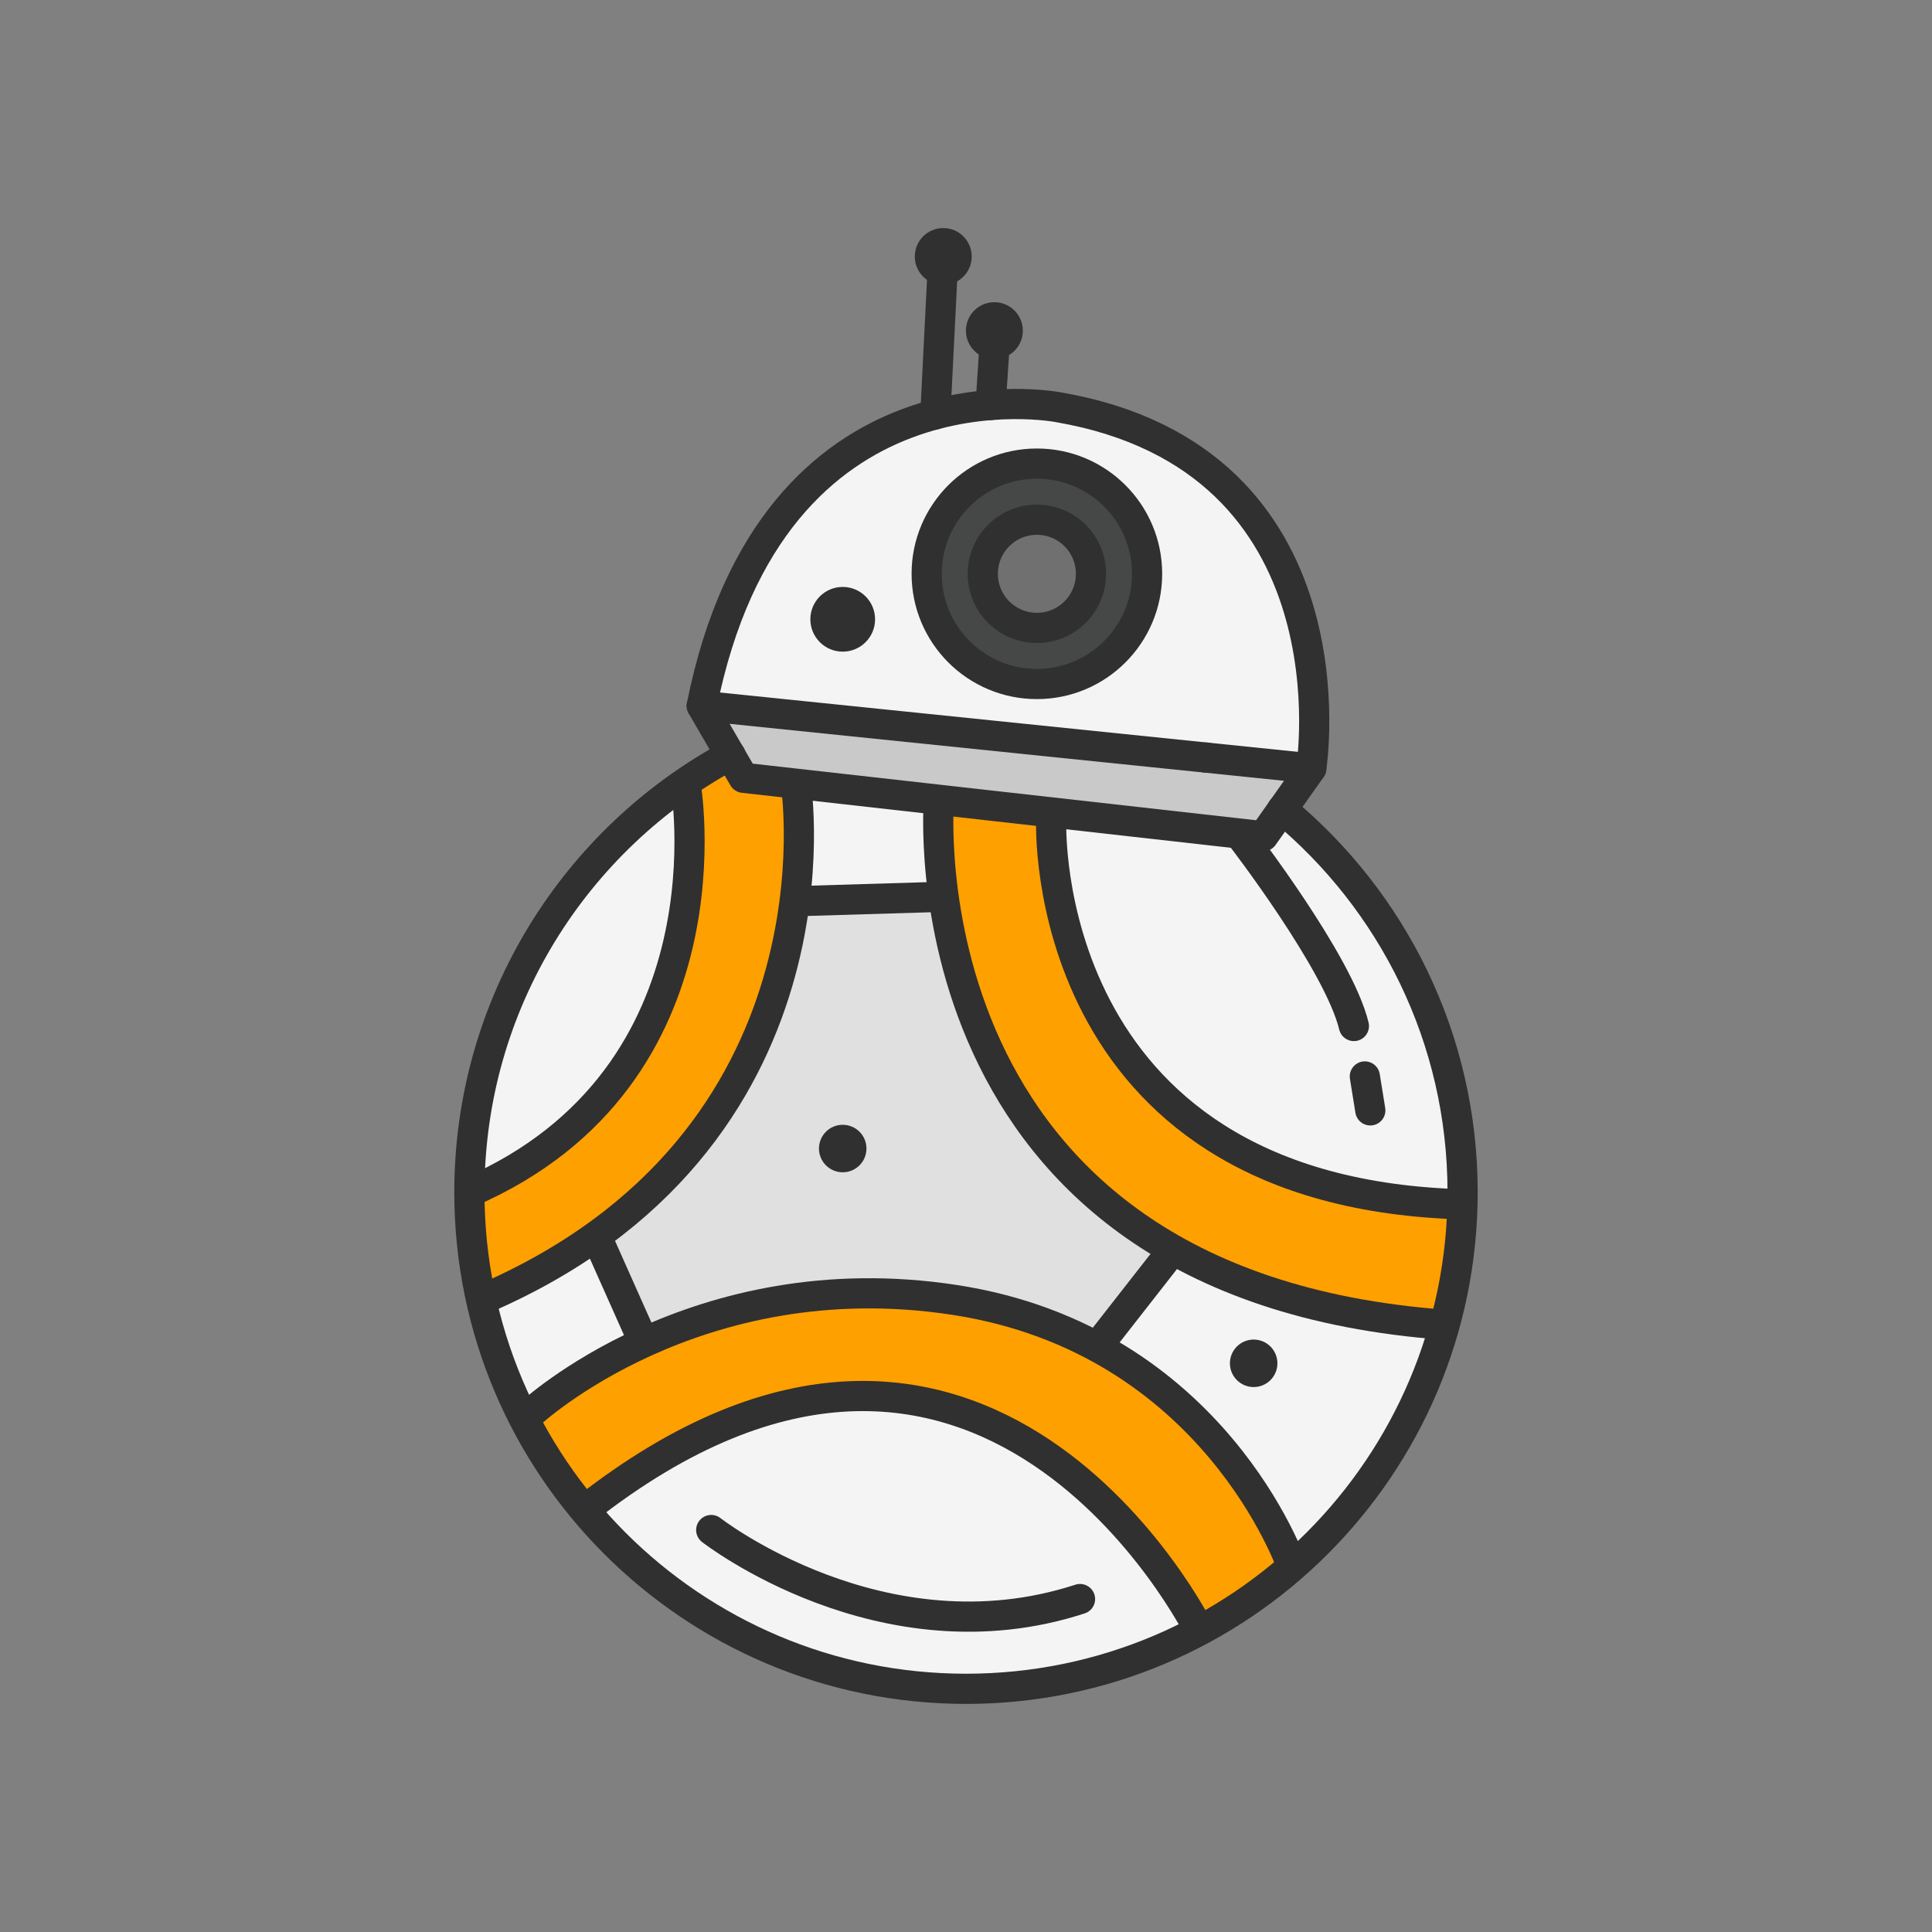 <?xml version="1.0" ?><svg style="enable-background:new 0 0 48 48;" version="1.1" viewBox="0 0 48 48" xml:space="preserve" xmlns="http://www.w3.org/2000/svg" xmlns:xlink="http://www.w3.org/1999/xlink"><rect x="0" y="0" width="48" height="48" fill="#808080" stroke="none"/><g id="Icons"><g><path d="M31.854,20.108c2.736,2.265,4.484,5.68,4.484,9.512    c0,6.812-5.526,12.338-12.338,12.338c-6.812,0-12.338-5.526-12.338-12.338    c0-4.693,2.627-8.778,6.486-10.862" style="fill:#F4F4F4;"/><polygon points="19.749,22.336 14.52,29.916 15.901,33.496 27.105,33.871     29.602,30.359 24,22.336   " style="fill:#E0E0E0;"/><path d="M14.52,37.515c9.914-7.805,15.279,2.996,15.279,2.996    c0.895-0.347,1.668-0.869,2.303-1.589c0,0-1.927-5.634-8.38-6.626    c-6.453-0.993-10.547,2.824-10.547,2.824C13.485,36.147,13.932,36.947,14.52,37.515z" style="fill:#FFA001;"/><path d="M11.662,29.62c6.673-2.898,5.366-10.177,5.366-10.177l1.12-0.685    l1.624,0.712c0,0,1.402,8.892-7.818,12.826" style="fill:#FFA001;"/><path d="M26.117,20.41c0,0-0.347,9.124,10.061,9.506    c0.092,1.111,0.052,2.144-0.285,2.997c-13.572-0.993-12.566-13.043-12.566-13.043" style="fill:#FFA001;"/><path d="M32.578,19.091c0,0,1.219-7.675-6.275-8.972c0,0-7.105-1.4-8.868,7.416" style="fill:#F4F4F4;"/><polygon points="32.578,19.091 17.434,17.535 18.472,19.324 31.385,20.776   " style="fill:#C9C9C9;"/><circle cx="25.761" cy="14.256" r="2.738" style="fill:#464747;"/><circle cx="25.761" cy="14.256" r="1.344" style="fill:#707070;"/><line style="fill:none;stroke:#303030;stroke-width:0.75;stroke-linecap:round;stroke-linejoin:round;stroke-miterlimit:10;" x1="29.97" x2="29.961" y1="18.822" y2="18.822"/><path d="    M31.854,20.108c2.736,2.265,4.484,5.68,4.484,9.512c0,6.812-5.526,12.338-12.338,12.338    c-6.812,0-12.338-5.526-12.338-12.338c0-4.693,2.627-8.778,6.486-10.862" style="fill:none;stroke:#303030;stroke-width:0.75;stroke-linecap:round;stroke-linejoin:round;stroke-miterlimit:10;"/><polygon points="    32.578,19.091 17.434,17.535 18.472,19.324 31.385,20.776   " style="fill:none;stroke:#303030;stroke-width:0.75;stroke-linecap:round;stroke-linejoin:round;stroke-miterlimit:10;"/><path d="    M32.578,19.091c0,0,1.219-7.675-6.275-8.972c0,0-7.105-1.4-8.868,7.416" style="fill:none;stroke:#303030;stroke-width:0.75;stroke-linecap:round;stroke-linejoin:round;stroke-miterlimit:10;"/><circle cx="25.761" cy="14.256" r="2.738" style="fill:none;stroke:#303030;stroke-width:0.75;stroke-linecap:round;stroke-linejoin:round;stroke-miterlimit:10;"/><circle cx="25.761" cy="14.256" r="1.344" style="fill:none;stroke:#303030;stroke-width:0.75;stroke-linecap:round;stroke-linejoin:round;stroke-miterlimit:10;"/><circle cx="20.937" cy="15.386" r="0.804" style="fill:#303030;"/><line style="fill:none;stroke:#303030;stroke-width:0.75;stroke-linecap:round;stroke-linejoin:round;stroke-miterlimit:10;" x1="24.611" x2="24.705" y1="10.063" y2="8.65"/><line style="fill:none;stroke:#303030;stroke-width:0.75;stroke-linecap:round;stroke-linejoin:round;stroke-miterlimit:10;" x1="23.239" x2="23.415" y1="10.295" y2="6.781"/><circle cx="24.705" cy="8.215" r="0.707" style="fill:#303030;"/><circle cx="23.435" cy="6.373" r="0.707" style="fill:#303030;"/><path d="M26.117,20.41    c0,0-0.347,9.124,10.061,9.506" style="fill:none;stroke:#303030;stroke-width:0.75;stroke-miterlimit:10;"/><path d="M23.327,19.87    c0,0-1.007,12.05,12.566,13.043" style="fill:none;stroke:#303030;stroke-width:0.75;stroke-miterlimit:10;"/><path d="M17.028,19.443    c0,0,1.307,7.279-5.366,10.177" style="fill:none;stroke:#303030;stroke-width:0.75;stroke-miterlimit:10;"/><path d="M19.772,19.471    c0,0,1.402,8.892-7.818,12.826" style="fill:none;stroke:#303030;stroke-width:0.75;stroke-miterlimit:10;"/><path d="M29.799,40.512    c0,0-5.365-10.801-15.279-2.996" style="fill:none;stroke:#303030;stroke-width:0.75;stroke-miterlimit:10;"/><path d="M32.102,38.923    c0,0-1.927-5.634-8.38-6.626c-6.453-0.993-10.547,2.824-10.547,2.824" style="fill:none;stroke:#303030;stroke-width:0.75;stroke-miterlimit:10;"/><line style="fill:none;stroke:#303030;stroke-width:0.75;stroke-miterlimit:10;" x1="29.143" x2="27.254" y1="31.047" y2="33.463"/><line style="fill:none;stroke:#303030;stroke-width:0.75;stroke-miterlimit:10;" x1="14.911" x2="15.901" y1="30.922" y2="33.143"/><line style="fill:none;stroke:#303030;stroke-width:0.75;stroke-miterlimit:10;" x1="23.31" x2="19.848" y1="22.284" y2="22.388"/><circle cx="31.147" cy="33.871" r="0.59" style="fill:#303030;"/><circle cx="20.937" cy="28.535" r="0.59" style="fill:#303030;"/><path d="M30.833,20.776    c0,0,2.423,3.136,2.804,4.715" style="fill:none;stroke:#303030;stroke-width:0.75;stroke-linecap:round;stroke-miterlimit:10;"/><line style="fill:none;stroke:#303030;stroke-width:0.75;stroke-linecap:round;stroke-miterlimit:10;" x1="33.909" x2="34.045" y1="26.744" y2="27.587"/><path d="M17.67,38.013    c0,0,4.244,3.317,9.163,1.715" style="fill:none;stroke:#303030;stroke-width:0.75;stroke-linecap:round;stroke-miterlimit:10;"/></g></g></svg>